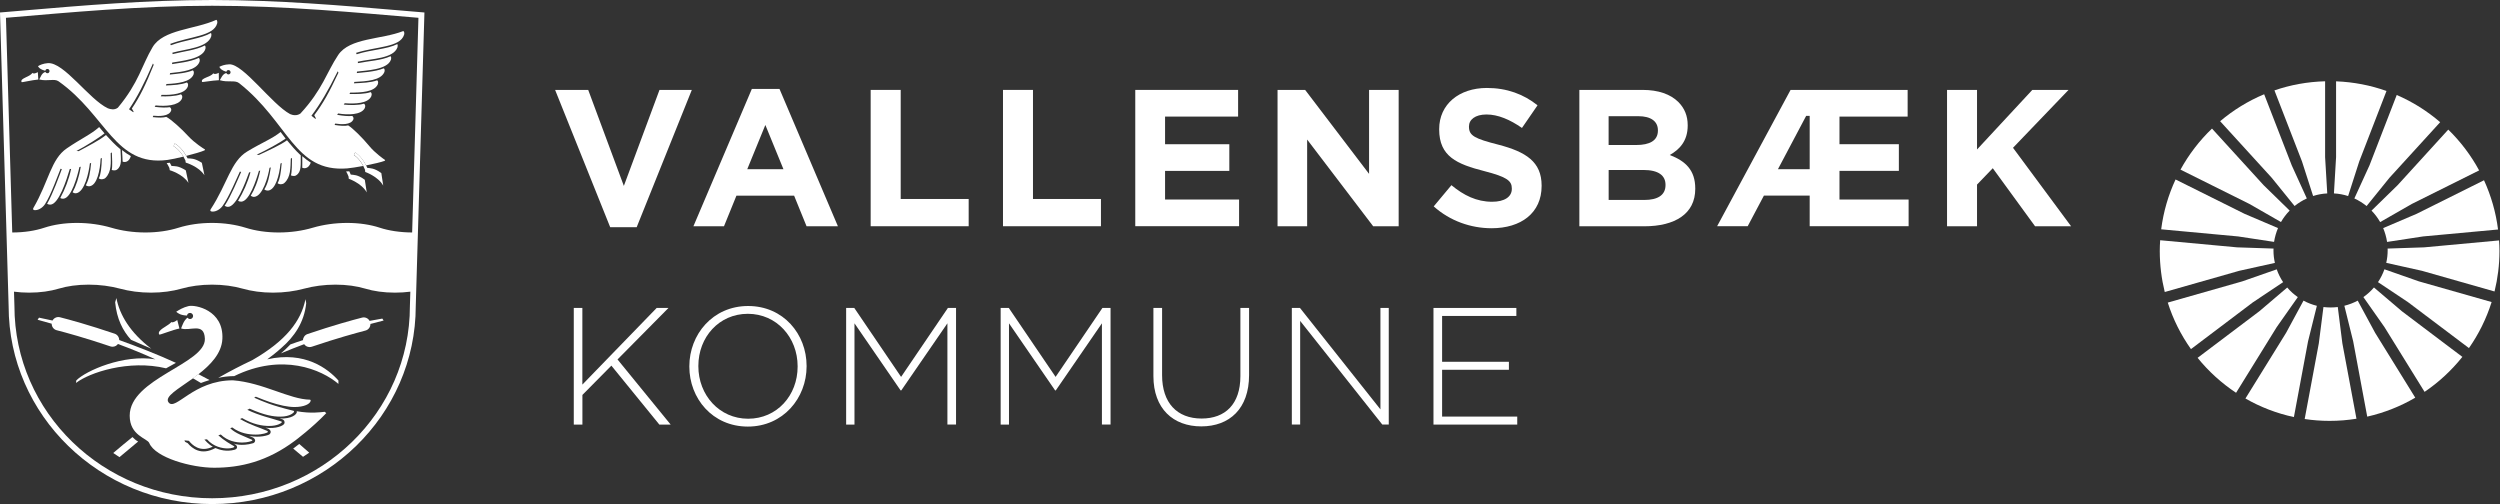 <?xml version="1.0" encoding="utf-8"?>
<!-- Generator: Adobe Illustrator 27.2.0, SVG Export Plug-In . SVG Version: 6.00 Build 0)  -->
<svg version="1.1" id="Layer_1" xmlns="http://www.w3.org/2000/svg" xmlns:xlink="http://www.w3.org/1999/xlink" x="0px" y="0px"
	 viewBox="0 0 512.74 103.38" style="enable-background:new 0 0 512.74 103.38;" xml:space="preserve">
<rect x="0" y="0" width="512.74" height="103.38" fill="#333333" stroke="none"/>
<style type="text/css">
	.st0{fill:none;}
	.st1{fill:#FFFFFF;}
	.st2{fill:#1F89CA;}
</style>
<g>
	<g>
		<g>
			<path class="st0" d="M15.77,45.72c2.52,0,4.93,0.36,7.05,0.98c2.11,0.63,4.5,0.98,7,0.98c2.5,0,4.82-0.35,6.81-0.98
				c2-0.62,4.34-0.98,6.86-0.98c2.51,0,4.86,0.36,6.86,0.98c1.99,0.63,4.31,0.98,6.81,0.98c2.5,0,4.89-0.35,7-0.98
				c2.12-0.62,4.53-0.98,7.05-0.98c2.52,0,4.79,0.36,6.67,0.98c1.84,0.61,4.21,0.96,6.65,0.98l1.3-44.03
				C72.9,2.57,58.38,1.19,43.52,1.19c-14.86,0-29.38,1.38-42.3,2.47l1.3,44.03c2.48,0,4.72-0.36,6.59-0.98
				C10.98,46.08,13.26,45.72,15.77,45.72z"/>
			<path class="st0" d="M81.01,60.02c-2.29,0-4.35-0.3-6.08-0.82c-1.73-0.52-3.82-0.82-6.12-0.82c-2.3,0-4.5,0.3-6.42,0.82
				c-1.92,0.52-4.1,0.82-6.39,0.82c-2.29,0-4.41-0.3-6.23-0.82c-1.83-0.52-3.97-0.82-6.27-0.82c-2.3,0-4.44,0.3-6.27,0.82
				c-1.82,0.52-3.95,0.82-6.23,0.82c-2.29,0-4.47-0.3-6.39-0.82c-1.93-0.52-4.13-0.82-6.43-0.82c-2.3,0-4.39,0.3-6.12,0.82
				c-1.72,0.52-3.79,0.82-6.08,0.82c-1.09,0-2.12-0.07-3.1-0.2l0.09,2.95c0,21.77,18.16,39.42,40.56,39.42
				c22.4,0,40.56-17.65,40.56-39.42l0.09-2.96C83.18,59.94,82.12,60.02,81.01,60.02z"/>
		</g>
		<g>
			<path class="st1" d="M23.87,61.13l-0.25,0.87c0.32,3.41,1.57,5.84,3.25,7.69l4.16,1.83C26.71,68.21,24.56,64.65,23.87,61.13z"/>
		</g>
		<g>
			<path class="st1" d="M35.15,66.06c-0.74,0.86-3.05,1.62-2.49,2.56c0.08,0.13,2.85-1.01,4.14-1.24l-0.45-1.76
				C36.29,65.69,35.52,66.28,35.15,66.06z"/>
			<path class="st0" d="M39.57,64.61c-0.09-0.33-0.44-0.53-0.77-0.44c-0.25,0.07-0.42,0.28-0.46,0.52
				c-1.29-0.07-1.82-0.45-2.21-0.78c0,0-1.87,1.36-1.03,2.13c0.01,0.01,0.04,0.02,0.05,0.03c0.36,0.22,1.13-0.37,1.2-0.44l0.45,1.76
				l0.33-0.05c0.21-0.51,0.55-1.66,1.32-2.21c0.15,0.22,0.42,0.34,0.68,0.26C39.46,65.29,39.66,64.94,39.57,64.61z"/>
		</g>
		<path class="st1" d="M24.45,69.74c0-0.57-0.36-1.1-0.93-1.3c-5.26-1.78-9.28-2.88-11.21-3.37c-0.62-0.16-1.24,0.13-1.54,0.67
			l-2.77-0.59l-0.29,0.43l2.89,0.81c0,0.62,0.4,1.18,1.03,1.34c1.89,0.48,5.83,1.56,11.01,3.31c0.17,0.06,0.35,0.08,0.52,0.07
			c0.41-0.02,0.79-0.23,1.03-0.56c2.6,0.96,5.14,1.99,7.68,3.15c-6.52-1.1-14.29,2.35-16.22,4.32l-0.06,0.52
			c2.7-2.1,10.8-4.85,18.47-3l2.02-1.12C32.29,72.69,28.47,71.2,24.45,69.74z"/>
		<path class="st1" d="M63.42,92.84c-0.7-0.62-1.38-1.2-2.05-1.79c-0.34,0.28-0.8,0.63-1.24,0.95c0.67,0.55,1.34,1.11,2.02,1.69
			L63.42,92.84z"/>
		<g>
			<g>
				<path class="st1" d="M27.17,89.64c-1.3,1.05-2.62,2.13-3.95,3.27l1.28,0.85c1.3-1.11,2.58-2.18,3.83-3.2
					C27.89,90.33,27.42,89.92,27.17,89.64z"/>
			</g>
			<g>
				<path class="st1" d="M41.21,78.55c0.5-0.19,1.1-0.4,1.77-0.6c-0.72-0.4-1.58-0.83-2.31-1.22c-0.37,0.29-0.75,0.57-1.12,0.84
					C39.84,77.75,40.74,78.28,41.21,78.55z"/>
				<path class="st1" d="M66.6,84.46c-0.94,0.09-2.82,0.39-5.75-0.12c0.02,0.06,0.04,0.13,0.03,0.19c-0.05,0.44-0.99,1.4-3.53,1.3
					c0.05,0.01,0.46,0.13,0.5,0.14c0.21,0.06,0.4,0.23,0.47,0.39c0.07,0.18,0.06,0.39-0.03,0.56c-0.21,0.39-1.61,1.07-3.85,0.8
					c0.08,0.04,0.46,0.16,0.55,0.2c0.24,0.11,0.49,0.34,0.52,0.57c0.03,0.22-0.06,0.44-0.25,0.59c-0.23,0.19-1.95,0.75-4.14,0.33
					c0.14,0.06,0.59,0.25,0.73,0.31c0.24,0.11,0.49,0.39,0.48,0.63c-0.01,0.24-0.16,0.47-0.41,0.55c-2.46,0.72-4.01,0.07-4.01,0.07
					l0.32,0.18c0.25,0.13,0.42,0.41,0.39,0.6c-0.02,0.26-0.24,0.42-0.54,0.5c-1.59,0.43-3,0.04-3.9-0.36
					c-2.94,1.61-4.8,0.06-5.69-1.01c-0.24-0.08-0.55-0.29-0.55-0.29s-0.07-0.16-0.11-0.28c0.18,0.02,0.77,0.09,0.92,0.1
					c0.58,0.76,2.24,2.49,4.89,1.2c-0.84-0.42-1.72-1.46-1.72-1.46s0.32-0.02,0.53-0.05c1.35,1.53,3.12,1.87,4.27,1.87
					c0.66,0,1.68-0.24,1.25-0.48c-0.64-0.36-2.03-1.15-3.19-2.2c0,0,0.4-0.13,0.5-0.18c1.42,1.37,3.15,1.65,4.4,1.65
					c1.19,0,1.92-0.32,1.98-0.34c0.14-0.05,0.12-0.18-0.01-0.24c-1.72-0.79-3.3-1.25-4.43-2.35c0,0,0.29-0.11,0.41-0.17
					c1.61,1.22,3.44,1.47,4.82,1.47c1.47,0,2.35-0.4,2.41-0.45c0.13-0.11,0.1-0.23-0.07-0.31c-1.64-0.74-3.21-1.09-5.55-2.43
					c0,0,0.27-0.11,0.41-0.2c2.28,1.33,4.19,1.62,5.57,1.62c1.72,0,2.5-0.61,2.55-0.7c0.03-0.06,0.04-0.18-0.06-0.22
					c-2.04-0.67-4.5-1.17-6.99-2.39c0,0,0.31-0.13,0.48-0.24c3.06,1.37,4.87,1.64,6.3,1.64c2.08,0,2.8-0.88,2.82-1
					c0.01-0.1-0.06-0.19-0.12-0.2c-4.62-1.13-6.27-1.9-8.07-2.69c0,0,0.24-0.13,0.34-0.2c2.38,0.96,3.6,1.4,5.62,1.85
					c0.75,0.16,1.65,0.27,2.31,0.27c2,0,3.2-0.64,3.31-1.26c0.04-0.22-0.12-0.25-0.13-0.25c-4.19-0.05-9.65-3.5-15.81-3.97
					c-8.12,0-11.77,6.36-13.19,4.54c-0.93-1.19,1.94-2.74,4.98-4.93c0.38-0.27,0.75-0.55,1.12-0.84c2.48-1.92,4.78-4.28,4.93-7.25
					c0.3-5.96-5.62-7.08-6.95-6.74c-1.05,0.24-1.98,0.79-2.52,1.16c0.39,0.34,0.92,0.72,2.21,0.78c0.03-0.24,0.2-0.45,0.46-0.52
					c0.33-0.09,0.68,0.1,0.77,0.44c0.09,0.33-0.1,0.68-0.44,0.77c-0.27,0.07-0.54-0.04-0.68-0.26c-0.77,0.55-1.11,1.7-1.32,2.21
					c1.81,0.64,4.75-1.36,4.88,2.12c0.18,5.14-15.42,8.14-15.42,15.77c0,4.11,3.61,4.64,4.01,5.61c1.26,3.03,8.69,5.07,13.32,5.07
					c5.43,0,10.9-1.29,16.6-5.57c0,0,3.54-2.64,6.39-5.63L66.6,84.46z"/>
			</g>
			<path class="st2" d="M42.1,79.07c-0.01,0.01-0.02,0.01-0.03,0.02C42.08,79.08,42.09,79.08,42.1,79.07
				C42.1,79.07,42.1,79.07,42.1,79.07z"/>
		</g>
		<g>
			<path class="st1" d="M62.8,62.19l-0.15-0.83c-0.88,4.44-3.99,8.54-10.9,12.5l0,0c-2.29,1.08-4.62,2.28-6.99,3.64
				c1-0.21,2.07-0.35,3.13-0.36l0.12,0.01c9.88-4.85,17.97-1.35,21.4,1.59l0-0.7c-2.13-2.39-6.86-6.1-14.6-4.34
				c0.93-0.69,1.95-1.48,2.97-2.41C60.33,69.07,62.4,66.14,62.8,62.19z"/>
			<path class="st1" d="M78.41,65.34l-2.61,0.47c-0.29-0.54-0.92-0.83-1.54-0.67c-1.92,0.49-5.94,1.59-11.19,3.37
				c-0.55,0.19-0.91,0.7-0.93,1.25c-0.86,0.27-1.72,0.57-2.58,0.88c-0.67,0.71-1.33,1.32-1.95,1.84c1.58-0.66,3.17-1.3,4.77-1.89
				c0.24,0.35,0.63,0.57,1.05,0.59c0.17,0.01,0.35-0.01,0.52-0.07c5.17-1.75,9.11-2.82,10.99-3.31c0.64-0.16,1.06-0.75,1.03-1.39
				l0.02,0.03l2.69-0.7L78.41,65.34z"/>
		</g>
		<g>
			<path class="st1" d="M70.99,35.16c0.17,0.3,0.34,0.64,0.49,1.03l0.05,0.47c0,0,2.63,0.91,3.69,2.8l-0.4-2.59
				c-1.49-1.09-2.3-0.99-2.88-1.06c-0.1-0.24-0.21-0.47-0.31-0.68L70.99,35.16z"/>
			<g>
				<g>
					<path class="st1" d="M61.99,34.4c0.36,0.17,1.26,0.28,1.75-1.04c-0.58-0.36-1.18-0.84-1.75-1.33
						C61.99,32.96,62.02,33.96,61.99,34.4z"/>
				</g>
				<g>
					<path class="st1" d="M61.68,31.86c-1.05-0.97-2.01-2.1-2.82-3.09c-1.24,0.93-3.85,2.12-5.76,3.01l-0.45-0.06
						c1.96-0.9,4.77-2.47,5.93-3.29c-0.26-0.31-0.69-0.93-1.03-1.36c-1.76,1.42-3.77,2.14-6.86,4.01c-3.38,2.05-4,6.51-7.49,11.86
						c-0.16,0.25,0,0.4,0.17,0.43c0.68,0.15,1.66-0.3,2.25-1.09c1.32-1.79,3.08-6.06,3.58-7.09l0.26,0.08
						c-0.65,1.47-2.04,4.85-3.39,6.95c0.25,0.15,0.51,0.2,0.65,0.21c1.73,0.06,3.59-4.91,4.37-7.08l0.28-0.02
						c-0.58,2.13-1.47,4.09-2.54,5.85c0.23,0.16,0.51,0.19,0.68,0.18c1.64-0.11,3.03-4.36,3.59-6.31l0.27-0.06
						c-0.46,2.19-1.22,3.98-1.94,5.14c0.2,0.16,0.45,0.27,0.7,0.25c1.78-0.14,2.86-4.18,3.15-5.96l0.26-0.09
						c-0.29,1.94-0.58,3.27-1.33,4.52c0.27,0.23,0.66,0.25,0.81,0.23c1.51-0.19,2.27-3.14,2.51-5.54l0.25-0.12
						c-0.18,2.15-0.39,3.36-0.85,4.15c0.38,0.32,1.04,0.28,1.39-0.04c1.33-1.2,1.24-3.07,1.32-5l0.25-0.14
						c-0.01,1.08-0.01,2.89-0.22,3.57c0.17,0.1,0.69,0.25,1.07,0C61.87,35.25,61.65,33.85,61.68,31.86z"/>
				</g>
			</g>
			<g>
				<path class="st0" d="M63.87,23.74c0,0,0.43,0.36,0.84,0.66l0.07-0.14l-0.33-0.64c1.79-2.36,3.08-4.7,4.96-8.71l-0.14-0.29
					C67.28,18.63,65.65,21.4,63.87,23.74z"/>
				<path class="st1" d="M44.89,16.45c-1.38,0.05-3.41,0.45-3.45,0.35c-0.36-0.84,1.76-0.94,2.29-1.76l0.01-0.01
					c0.19,0.23,0.6,0.13,0.87,0.02c0.14-0.05,0.24-0.11,0.26-0.12L44.89,16.45z"/>
				<path class="st0" d="M44.89,16.45l0.2,0c0,0,0-0.01,0-0.01c0.23-0.32,0.55-1.32,1.35-1.48c0.06,0.16,0.22,0.28,0.4,0.29
					c0.24,0.01,0.45-0.18,0.46-0.43c0.01-0.24-0.19-0.45-0.43-0.46c-0.22-0.01-0.4,0.15-0.44,0.36c-1.04-0.33-1.28-0.7-1.44-1.02
					c0,0,0-0.01,0-0.01c0,0-1.7,0.49-1.28,1.28c0.01,0.02,0.03,0.03,0.04,0.05c0.19,0.23,0.6,0.13,0.87,0.02
					c0.14-0.05,0.24-0.11,0.26-0.12L44.89,16.45z"/>
			</g>
		</g>
		<g>
			<path class="st1" d="M34.83,33.38c0.12,0.2,0.23,0.42,0.35,0.66c0.58,0.05,1.38-0.1,2.93,0.91l0.54,2.56
				c-1.16-1.84-3.83-2.6-3.83-2.6l-0.08-0.46c-0.17-0.38-0.36-0.71-0.55-1L34.83,33.38z"/>
			<g>
				<g>
					<path class="st1" d="M25.15,33.15c0.37,0.15,1.27,0.21,1.69-1.13c-0.6-0.33-1.23-0.78-1.82-1.24
						C25.07,31.71,25.16,32.71,25.15,33.15z"/>
				</g>
				<g>
					<path class="st1" d="M24.71,30.63c-1.1-0.91-2.12-1.99-2.98-2.94c-1.19,1-3.73,2.32-5.59,3.31l-0.45-0.04
						c1.92-1,4.64-2.72,5.75-3.6c-0.27-0.29-0.74-0.89-1.1-1.3c-1.68,1.51-3.65,2.33-6.64,4.37c-3.27,2.23-3.65,6.71-6.86,12.24
						c-0.15,0.26,0.03,0.4,0.19,0.42c0.68,0.11,1.64-0.38,2.19-1.21c1.23-1.85,2.75-6.21,3.2-7.27l0.26,0.07
						c-0.57,1.51-1.79,4.95-3.02,7.12c0.25,0.14,0.52,0.18,0.66,0.17c1.73-0.03,3.33-5.09,3.99-7.3l0.28-0.03
						c-0.47,2.16-1.25,4.16-2.23,5.97c0.24,0.15,0.52,0.16,0.68,0.14c1.63-0.2,2.8-4.51,3.25-6.49l0.27-0.07
						c-0.35,2.21-1,4.04-1.67,5.24c0.21,0.15,0.46,0.24,0.71,0.21c1.77-0.23,2.63-4.32,2.83-6.12l0.26-0.11
						c-0.18,1.95-0.41,3.29-1.09,4.59c0.28,0.22,0.67,0.22,0.83,0.19c1.5-0.27,2.1-3.25,2.21-5.67l0.25-0.13
						c-0.07,2.16-0.21,3.38-0.63,4.19c0.39,0.3,1.05,0.22,1.39-0.11c1.26-1.27,1.08-3.13,1.05-5.06l0.24-0.15
						c0.05,1.08,0.15,2.88-0.03,3.58c0.17,0.09,0.7,0.21,1.07-0.05C25.08,34.01,24.78,32.62,24.71,30.63z"/>
				</g>
			</g>
			<g>
				<path class="st0" d="M26.47,22.41c0,0,0.45,0.34,0.88,0.61l0.06-0.14l-0.36-0.62c1.66-2.45,2.83-4.86,4.49-8.96l-0.15-0.28
					C29.6,17.13,28.11,19.98,26.47,22.41z"/>
				<g>
					<path class="st0" d="M26.47,22.41c0,0,0.45,0.34,0.88,0.61l0.06-0.14l-0.36-0.62c1.66-2.45,2.83-4.86,4.49-8.96l-0.15-0.28
						C29.6,17.13,28.11,19.98,26.47,22.41z"/>
					<path class="st0" d="M63.87,23.74c0,0,0.43,0.36,0.84,0.66l0.07-0.14l-0.33-0.64c1.79-2.36,3.08-4.7,4.96-8.71l-0.14-0.29
						C67.28,18.63,65.65,21.4,63.87,23.74z"/>
					<path class="st1" d="M82.82,6.45c-0.06-0.08-0.14-0.07-0.14-0.07c-4.46,1.75-10.95,1.35-13.32,4.9
						c-2.4,3.6-3.17,7.05-7.75,12.01c-0.72,0.5-1.57,0.35-2.11,0.11c-3.73-1.99-9.61-10.34-12.48-10.21
						c-0.97,0.04-1.62,0.3-2.04,0.52c0.16,0.31,0.4,0.69,1.44,1.02c0.04-0.21,0.22-0.37,0.44-0.36c0.24,0.01,0.43,0.21,0.43,0.46
						c-0.01,0.25-0.21,0.44-0.46,0.43c-0.19-0.01-0.34-0.12-0.4-0.29c-0.79,0.16-1.12,1.15-1.35,1.48c1.73,0.52,3.09-0.08,3.95,0.59
						c10.24,8.06,11.3,18.34,22.16,17.5c0.73-0.06,1.99-0.26,3.3-0.5c-0.86-1.65-1.9-2.24-1.91-2.24l0.26-0.54
						c0.06,0.03,1.27,0.73,2.23,2.67c1.61-0.32,3.17-0.69,3.78-0.93c0,0,0.26-0.12,0.07-0.23c-0.19-0.11-2.02-1.41-3.15-2.78
						c-1.41-1.72-3.43-3.71-4.36-4.27c-0.66,0.16-1.54,0.1-2.78-0.09l0.12-0.29c1.11,0.18,3.27,0.35,3.73-0.88
						c0.08-0.2-0.02-0.54-0.24-0.68c-0.77,0.09-1.94-0.02-3.09-0.23c0.08-0.11,0.11-0.17,0.19-0.28c2.09,0.34,4.64,0.29,5.42-1
						c0.04-0.07,0.36-0.64-0.1-1.01c-1.17,0.37-3.02,0.31-4.15,0.19c0.07-0.11,0.11-0.17,0.18-0.28c2.19,0.16,4.68,0.05,5.42-1.34
						c0-0.01,0.32-0.62-0.09-0.94c-1.22,0.42-2.81,0.41-4.34,0.39c0.06-0.12,0.09-0.17,0.14-0.29c2.31,0.02,4.92-0.15,5.64-1.64
						c0-0.01,0.27-0.61-0.11-0.88c-1.33,0.5-3.09,0.53-4.76,0.62c0.04-0.12,0.05-0.18,0.09-0.29c2.56-0.13,5.39-0.31,6.13-1.97
						c0.06-0.14,0.2-0.62-0.1-0.82c-1.88,0.78-4.71,0.85-5.53,0.98c0.02-0.12,0.03-0.19,0.05-0.31c1.68-0.23,6.21-0.33,6.94-2.41
						c0.05-0.15,0.13-0.56-0.06-0.74c-1.95,0.89-4.35,0.95-6.7,1.42c0-0.12-0.02-0.19-0.02-0.3c2.91-0.63,7.29-0.62,8.13-2.94
						c0.06-0.16,0.08-0.5-0.03-0.67c-2.12,1.08-5.37,1.13-8.34,2.09c-0.02-0.09-0.11-0.24-0.12-0.29c4.16-1.33,9.03-1.09,9.85-3.71
						C82.95,6.9,82.93,6.6,82.82,6.45z M64.45,23.62l0.33,0.64l-0.07,0.14c-0.41-0.3-0.84-0.66-0.84-0.66
						c1.77-2.34,3.41-5.11,5.4-9.12l0.14,0.29C67.53,18.92,66.24,21.26,64.45,23.62z"/>
					<path class="st1" d="M78.21,35.5c-1.49-1.09-2.3-0.98-2.88-1.07c-0.08-0.19-0.16-0.35-0.25-0.52
						c-0.96-1.94-2.17-2.64-2.23-2.67l-0.26,0.54c0.01,0.01,1.04,0.59,1.91,2.24c0.13,0.24,0.25,0.5,0.36,0.79l0.05,0.46
						c0,0,2.63,0.91,3.69,2.8L78.21,35.5z"/>
					<path class="st1" d="M44.33,4.08c-4.36,1.98-10.87,1.93-13.04,5.6c-2.21,3.72-2.79,7.21-7.11,12.4
						c-0.7,0.54-1.51,0.34-2.06,0.13c-3.83-1.79-9.02-9.53-12.32-9.26c-0.97,0.08-1.6,0.37-2.01,0.62c0.18,0.31,0.43,0.67,1.5,0.95
						c0.03-0.21,0.2-0.38,0.42-0.38c0.24-0.01,0.45,0.19,0.45,0.43c0,0.25-0.19,0.45-0.43,0.45c-0.19,0-0.35-0.11-0.42-0.27
						c-0.78,0.21-1.05,1.21-1.26,1.55c1.76,0.43,3.08-0.25,3.97,0.38c9.83,6.95,11.53,17.53,22.33,16.12
						c0.73-0.1,1.98-0.36,3.27-0.68c-0.95-1.6-2.01-2.13-2.02-2.14l0.23-0.56c0.06,0.03,1.31,0.66,2.37,2.55
						c1.59-0.4,3.13-0.85,3.72-1.12c0,0,0.25-0.13,0.06-0.24c-0.2-0.1-2.09-1.31-3.29-2.61c-1.5-1.64-3.62-3.53-4.58-4.03
						c-0.65,0.19-1.53,0.18-2.78,0.05l0.11-0.29c1.11,0.12,3.28,0.17,3.67-1.08c0.07-0.21-0.05-0.53-0.28-0.67
						c-0.77,0.13-1.94,0.08-3.1-0.07c0.07-0.11,0.1-0.17,0.17-0.29c2.11,0.22,4.65,0.04,5.36-1.28c0.04-0.07,0.33-0.66-0.15-1
						c-1.15,0.43-3,0.46-4.13,0.41c0.06-0.12,0.1-0.18,0.16-0.29c2.2,0.05,4.68-0.2,5.34-1.62c0-0.01,0.29-0.64-0.15-0.93
						c-1.2,0.48-2.78,0.56-4.31,0.62c0.05-0.12,0.08-0.18,0.13-0.3c2.31-0.11,4.91-0.41,5.54-1.94c0-0.01,0.23-0.63-0.15-0.87
						c-1.3,0.57-3.06,0.7-4.72,0.87c0.03-0.12,0.04-0.18,0.07-0.3c2.55-0.26,5.37-0.59,6.02-2.29c0.05-0.14,0.16-0.63-0.15-0.82
						c-1.84,0.88-4.66,1.1-5.47,1.27c0.02-0.12,0.02-0.2,0.03-0.32c1.67-0.32,6.19-0.66,6.8-2.78c0.04-0.15,0.1-0.57-0.1-0.73
						c-1.9,0.99-4.3,1.18-6.62,1.78c-0.01-0.12-0.03-0.19-0.04-0.3c2.87-0.78,7.25-1,7.97-3.37c0.05-0.16,0.05-0.51-0.06-0.67
						c-2.06,1.19-5.3,1.42-8.22,2.52c-0.03-0.08-0.12-0.24-0.14-0.28c4.08-1.55,8.96-1.57,9.64-4.23c0.05-0.21,0.02-0.5-0.1-0.65
						C44.41,4.06,44.33,4.08,44.33,4.08z M27.04,22.26l0.36,0.62l-0.06,0.14c-0.43-0.28-0.88-0.61-0.88-0.61
						c1.65-2.43,3.13-5.28,4.91-9.39l0.15,0.28C29.87,17.4,28.7,19.81,27.04,22.26z"/>
					<path class="st1" d="M41.4,33.39c-1.55-1.01-2.35-0.86-2.93-0.91c-0.09-0.18-0.18-0.34-0.28-0.51
						c-1.06-1.89-2.31-2.52-2.37-2.55l-0.23,0.56c0.01,0.01,1.08,0.53,2.02,2.14c0.14,0.23,0.28,0.49,0.41,0.77l0.07,0.46
						c0,0,2.68,0.77,3.84,2.6L41.4,33.39z"/>
				</g>
				<path class="st1" d="M7.85,16.24l-0.09-1.43l-0.03,0c-0.04,0.02-0.12,0.07-0.23,0.11c-0.27,0.13-0.68,0.25-0.88,0.02l0,0.02
					c-0.49,0.85-2.6,1.06-2.19,1.88c0.05,0.1,2.05-0.41,3.43-0.53L7.85,16.24z"/>
				<path class="st0" d="M9.71,14.13c-0.22,0.01-0.39,0.17-0.42,0.38c-1.06-0.28-1.32-0.64-1.5-0.95c0,0,0,0,0,0
					s-1.67,0.58-1.21,1.35c0.01,0.02,0.02,0.02,0.04,0.04c0.2,0.23,0.61,0.11,0.88-0.02c0.11-0.05,0.19-0.09,0.23-0.11l0.03,0
					l0.09,1.43l0.01,0.07l0.19-0.01c0,0,0-0.01,0-0.01c0.21-0.34,0.48-1.34,1.26-1.55c0.07,0.16,0.23,0.27,0.42,0.27
					c0.24-0.01,0.44-0.21,0.43-0.45C10.16,14.32,9.95,14.12,9.71,14.13z"/>
			</g>
		</g>
	</g>
	<path class="st1" d="M81.93,2.13C70.21,1.13,56.92,0,43.52,0C30.12,0,16.84,1.13,5.12,2.13C3.77,2.25,0,2.56,0,2.56L1.77,62.8
		c0,22.36,18.73,40.58,41.75,40.58c23.02,0,41.75-18.22,41.75-40.61l1.78-60.21C87.05,2.56,83.28,2.25,81.93,2.13z M43.52,102.19
		c-22.4,0-40.56-17.65-40.56-39.42l-0.09-2.95c0.98,0.13,2.01,0.2,3.1,0.2c2.29,0,4.35-0.3,6.08-0.82c1.73-0.52,3.82-0.82,6.12-0.82
		c2.3,0,4.5,0.3,6.43,0.82c1.92,0.52,4.1,0.82,6.39,0.82c2.29,0,4.41-0.3,6.23-0.82c1.83-0.52,3.97-0.82,6.27-0.82
		c2.3,0,4.44,0.3,6.27,0.82c1.83,0.52,3.95,0.82,6.23,0.82c2.29,0,4.47-0.3,6.39-0.82c1.93-0.52,4.13-0.82,6.42-0.82
		c2.3,0,4.39,0.3,6.12,0.82c1.72,0.52,3.79,0.82,6.08,0.82c1.11,0,2.17-0.07,3.16-0.2l-0.09,2.96
		C84.08,84.54,65.92,102.19,43.52,102.19z M84.53,47.68c-2.45-0.01-4.82-0.37-6.65-0.98c-1.88-0.62-4.16-0.98-6.67-0.98
		c-2.51,0-4.93,0.36-7.05,0.98c-2.11,0.63-4.5,0.98-7,0.98c-2.5,0-4.82-0.35-6.81-0.98c-2-0.62-4.35-0.98-6.86-0.98
		c-2.52,0-4.86,0.36-6.86,0.98c-1.99,0.63-4.31,0.98-6.81,0.98c-2.5,0-4.89-0.35-7-0.98c-2.12-0.62-4.53-0.98-7.05-0.98
		c-2.51,0-4.79,0.36-6.67,0.98c-1.86,0.62-4.1,0.98-6.59,0.98L1.22,3.65c12.92-1.09,27.44-2.47,42.3-2.47
		c14.86,0,29.38,1.38,42.3,2.47L84.53,47.68z"/>
</g>
<g>
	<g>
		<path class="st1" d="M113.85,18.44h6.79l7.31,19.69l7.31-19.69h6.63l-11.31,28.16h-5.43L113.85,18.44z"/>
		<path class="st1" d="M154.2,18.24h5.67l11.98,28.16h-6.43l-2.55-6.27h-11.83l-2.55,6.27h-6.27L154.2,18.24z M160.68,34.7
			l-3.71-9.07l-3.71,9.07H160.68z"/>
		<path class="st1" d="M178.58,18.44h6.15v22.37h13.94v5.59h-20.1V18.44z"/>
		<path class="st1" d="M205.71,18.44h6.15v22.37h13.94v5.59h-20.09V18.44z"/>
		<path class="st1" d="M232.83,18.44h21.1v5.47h-14.98v5.67h13.18v5.47h-13.18v5.87h15.18v5.47h-21.29V18.44z"/>
		<path class="st1" d="M262.01,18.44h5.67l13.11,17.22V18.44h6.07v27.96h-5.23l-13.54-17.78v17.78h-6.07V18.44z"/>
		<path class="st1" d="M294.05,42.33l3.63-4.35c2.52,2.08,5.15,3.4,8.35,3.4c2.52,0,4.04-1,4.04-2.64v-0.08
			c0-1.56-0.96-2.36-5.63-3.56c-5.63-1.44-9.27-3-9.27-8.55v-0.08c0-5.07,4.07-8.43,9.79-8.43c4.07,0,7.55,1.28,10.38,3.56
			l-3.19,4.64c-2.48-1.72-4.92-2.76-7.27-2.76c-2.36,0-3.6,1.08-3.6,2.44v0.08c0,1.84,1.2,2.44,6.03,3.67
			c5.67,1.48,8.87,3.52,8.87,8.39v0.08c0,5.55-4.23,8.67-10.26,8.67C301.68,46.81,297.4,45.33,294.05,42.33z"/>
		<path class="st1" d="M323.93,18.44h12.98c3.19,0,5.71,0.88,7.31,2.48c1.28,1.28,1.92,2.84,1.92,4.76v0.08
			c0,3.16-1.68,4.91-3.68,6.03c3.24,1.24,5.23,3.12,5.23,6.87v0.08c0,5.11-4.15,7.67-10.47,7.67h-13.3V18.44z M340.03,26.71
			c0-1.83-1.44-2.88-4.03-2.88h-6.08v5.91h5.67c2.72,0,4.44-0.88,4.44-2.95V26.71z M337.04,34.86h-7.11v6.15h7.31
			c2.71,0,4.35-0.96,4.35-3.04V37.9C341.59,36.02,340.19,34.86,337.04,34.86z"/>
		<path class="st1" d="M367.24,18.44h24.01v5.47h-13.98v5.67h12.18v5.47h-12.18v5.87h14.18v5.47h-20.29v-6.27h-9.39l-3.32,6.27
			h-6.27L367.24,18.44z M371.16,34.7V23.76h-0.72l-5.79,10.94H371.16z"/>
		<path class="st1" d="M399.33,18.44h6.15v12.22l11.34-12.22h7.43l-11.39,11.87l11.91,16.09h-7.39l-8.67-11.9l-3.23,3.36v8.55h-6.15
			V18.44z"/>
	</g>
	<g>
		<path class="st1" d="M117.67,63.16h1.77v15.72l15.24-15.72h2.42l-10.45,10.56l10.9,13.36h-2.32l-9.84-12.09l-5.94,6.01v6.08h-1.77
			V63.16z"/>
		<path class="st1" d="M141.38,75.19v-0.07c0-6.52,4.81-12.36,12.06-12.36c7.24,0,11.99,5.77,11.99,12.3v0.07
			c0,6.52-4.82,12.36-12.06,12.36C146.13,87.48,141.38,81.71,141.38,75.19z M163.59,75.19v-0.07c0-5.91-4.3-10.76-10.21-10.76
			c-5.91,0-10.15,4.78-10.15,10.69v0.07c0,5.91,4.31,10.76,10.21,10.76C159.35,85.88,163.59,81.1,163.59,75.19z"/>
		<path class="st1" d="M173.53,63.16h1.68l9.6,14.14l9.6-14.14h1.67v23.91h-1.77V66.31l-9.46,13.76h-0.14l-9.46-13.76v20.77h-1.71
			V63.16z"/>
		<path class="st1" d="M205.23,63.16h1.67l9.6,14.14l9.6-14.14h1.67v23.91H226V66.31l-9.46,13.76h-0.14l-9.46-13.76v20.77h-1.71
			V63.16z"/>
		<path class="st1" d="M236.56,77.13V63.16h1.78v13.8c0,5.64,3.04,8.88,8.1,8.88c4.85,0,7.96-2.93,7.96-8.71V63.16h1.78v13.77
			c0,6.87-4,10.52-9.81,10.52C240.63,87.45,236.56,83.83,236.56,77.13z"/>
		<path class="st1" d="M264.95,63.16h1.67l16.5,20.8v-20.8h1.71v23.91h-1.33l-16.84-21.25v21.25h-1.71V63.16z"/>
		<path class="st1" d="M293.99,63.16H311v1.64h-15.23v9.4h13.7v1.64h-13.7v9.6h15.41v1.64h-17.18V63.16z"/>
	</g>
</g>
<g>
	<path class="st1" d="M471.27,60.94l-4.32,6.14l-8.34,13.48c-2.99-1.98-5.65-4.4-7.89-7.17l12.67-9.56l5.71-4.86
		C469.74,59.72,470.47,60.38,471.27,60.94z"/>
	<path class="st1" d="M512.34,47.07l-15.37,1.42l-7.39,1.13c-0.15-0.99-0.43-1.94-0.8-2.84l6.87-2.93l13.81-6.88
		C510.9,40.12,511.89,43.51,512.34,47.07z"/>
	<path class="st1" d="M477.31,39.67c-1.01,0.05-1.98,0.23-2.9,0.53l-2.28-7.09l-5.65-14.57c3.27-1.13,6.76-1.77,10.39-1.87v15.55
		L477.31,39.67z"/>
	<path class="st1" d="M468.26,57.87l-6.23,4.16l-12.67,9.57c-2.05-2.89-3.67-6.1-4.76-9.54l15.28-4.35l7.07-2.47
		C467.27,56.18,467.72,57.06,468.26,57.87z"/>
	<path class="st1" d="M475.18,62.72l-1.81,7.29l-2.9,15.53c-3.55-0.76-6.89-2.06-9.94-3.81l8.34-13.47l3.57-6.6
		C473.29,62.12,474.21,62.48,475.18,62.72z"/>
	<path class="st1" d="M512.63,51.48c0,2.86-0.36,5.64-1.01,8.3l-14.89-4.24l-7.32-1.63c0.19-0.82,0.29-1.68,0.29-2.56
		c0-0.12,0-0.25-0.01-0.37l7.49-0.25l15.37-1.42C512.6,50.03,512.63,50.75,512.63,51.48z"/>
	<path class="st1" d="M473.12,40.7c-0.9,0.41-1.75,0.94-2.51,1.55l-4.69-5.79l-10.58-11.6c2.7-2.28,5.73-4.15,9.03-5.53l5.66,14.59
		L473.12,40.7z"/>
	<path class="st1" d="M469.6,43.19c-0.69,0.7-1.29,1.49-1.78,2.35l-6.47-3.71l-14.14-7.04c1.72-3.13,3.9-5.97,6.46-8.42l10.59,11.61
		L469.6,43.19z"/>
	<path class="st1" d="M466.57,53.92l-7.31,1.62l-15.28,4.35c-0.66-2.7-1.02-5.51-1.02-8.41c0-0.74,0.03-1.48,0.08-2.21l15.78,1.46
		l7.47,0.25c-0.01,0.12-0.01,0.25-0.01,0.37C466.28,52.23,466.38,53.09,466.57,53.92z"/>
	<path class="st1" d="M467.21,46.78c-0.38,0.89-0.65,1.84-0.81,2.83l-7.38-1.12l-15.77-1.46c0.46-3.61,1.47-7.05,2.95-10.22
		l14.14,7.04L467.21,46.78z"/>
	<path class="st1" d="M500.47,25.06l-10.4,11.4l-4.69,5.8c-0.76-0.62-1.61-1.14-2.51-1.56l3.1-6.78l5.59-14.44
		C494.82,20.89,497.82,22.78,500.47,25.06z"/>
	<path class="st1" d="M511.02,61.95c-1.07,3.4-2.65,6.58-4.65,9.44l-3.5-2.64l-8.9-6.72l-6.25-4.17c0.01-0.01,0.01-0.01,0.01-0.01
		c0.54-0.81,0.98-1.69,1.31-2.62l7.08,2.48L511.02,61.95z"/>
	<path class="st1" d="M508.46,34.95l-13.81,6.88l-6.49,3.72c-0.49-0.86-1.08-1.65-1.77-2.35l5.35-5.22l10.39-11.4
		C504.64,29.03,506.78,31.85,508.46,34.95z"/>
	<path class="st1" d="M489.46,18.66l-5.59,14.45l-2.28,7.1c-0.92-0.3-1.9-0.49-2.91-0.54l0.44-7.45V16.68
		C482.74,16.82,486.21,17.5,489.46,18.66z"/>
	<path class="st1" d="M483.3,85.88c-1.79,0.29-3.63,0.44-5.51,0.44c-1.73,0-3.44-0.13-5.11-0.38l2.9-15.52l0.95-7.45
		c0.48,0.06,0.97,0.09,1.46,0.09c0.5,0,1-0.03,1.48-0.09l0.94,7.45L483.3,85.88z"/>
	<path class="st1" d="M495.36,81.56c-3.02,1.77-6.33,3.09-9.85,3.89l-2.88-15.44l-1.81-7.3c0.97-0.24,1.89-0.6,2.74-1.05l3.57,6.6
		L495.36,81.56z"/>
	<path class="st1" d="M505.02,73.2L505.02,73.2l-0.01,0.01c-2.21,2.76-4.8,5.17-7.74,7.16l-8.23-13.29l-4.32-6.15
		c0.8-0.56,1.53-1.22,2.17-1.97l5.72,4.87l8.91,6.73L505.02,73.2z"/>
	<path class="st1" d="M502.87,68.75l-8.9-6.72l-6.25-4.17c0.01-0.01,0.01-0.01,0.01-0.01l6.3,4.2L502.87,68.75z"/>
	<polygon class="st1" points="505.02,73.2 505.02,73.21 505.01,73.21 501.52,70.56 	"/>
</g>
</svg>
